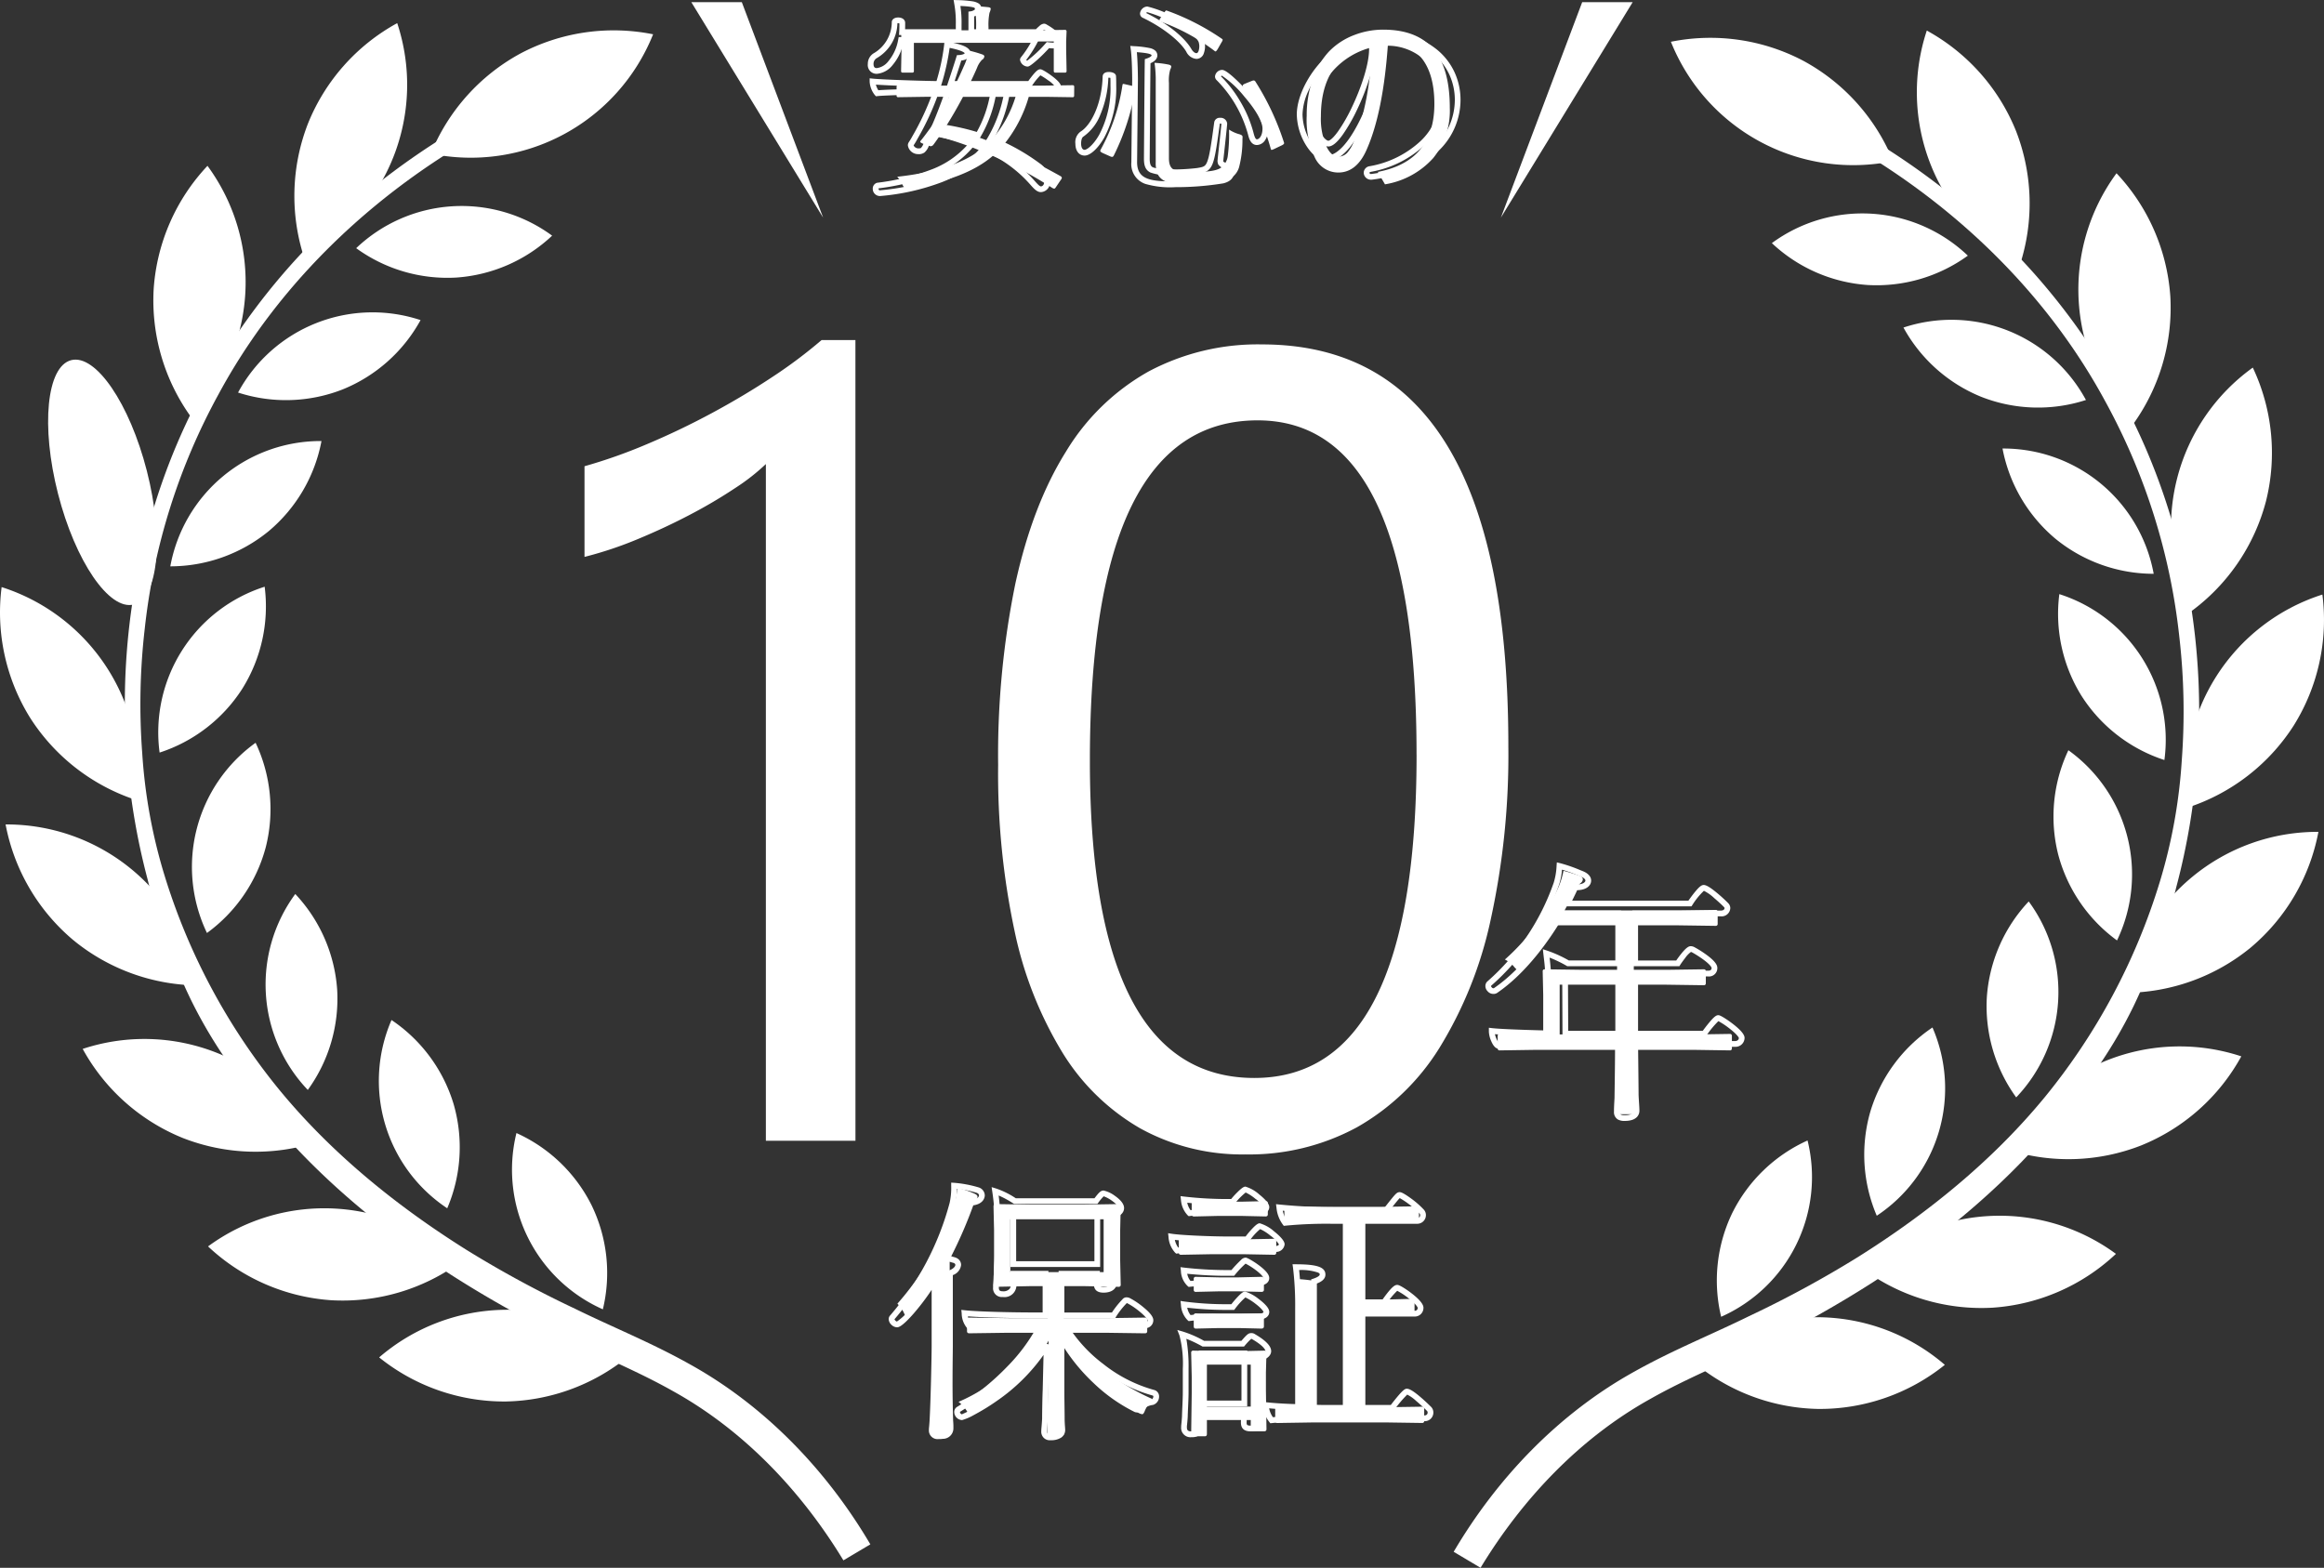 <svg xmlns="http://www.w3.org/2000/svg" width="405.078" height="273.311" viewBox="0 0 405.078 273.311">
  <rect x="0" y="0" width="405.078" height="273.311" fill="#333333" stroke="none"/>
  <g id="Group_1119" data-name="Group 1119" transform="translate(-757.461 -10521.132)">
    <g id="Group_377" data-name="Group 377" transform="translate(1010.84 10526.461)">
      <path id="Path_582" data-name="Path 582" d="M302.912,221.659a34.755,34.755,0,0,1-21.871-8.3,34.226,34.226,0,0,1,43.964.613A34.776,34.776,0,0,1,302.912,221.659Z" transform="translate(-239.394 18.629)" fill="#fff"/>
      <path id="Path_583" data-name="Path 583" d="M285.273,207.087a27.071,27.071,0,0,0-1.946,18.105,26.649,26.649,0,0,0,15.063-30.734A27.075,27.075,0,0,0,285.273,207.087Z" transform="translate(-236.708 -0.969)" fill="#fff"/>
      <path id="Path_584" data-name="Path 584" d="M314.372,215.257a34.759,34.759,0,0,1-22.448-6.577,34.224,34.224,0,0,1,43.879-2.8A34.773,34.773,0,0,1,314.372,215.257Z" transform="translate(-220.368 7.376)" fill="#fff"/>
      <path id="Path_585" data-name="Path 585" d="M293,201.934a27.043,27.043,0,0,0,1.113,18.174,26.636,26.636,0,0,0,9.71-32.817A27.05,27.05,0,0,0,293,201.934Z" transform="translate(-220.368 -13.5)" fill="#fff"/>
      <path id="Path_586" data-name="Path 586" d="M324.353,205.747a34.763,34.763,0,0,1-23.382.684,34.228,34.228,0,0,1,40.864-16.226A34.752,34.752,0,0,1,324.353,205.747Z" transform="translate(-204.551 -11.383)" fill="#fff"/>
      <path id="Path_587" data-name="Path 587" d="M299.736,195.978a27.078,27.078,0,0,0,5.117,17.476,26.641,26.641,0,0,0,2.182-34.158A27.073,27.073,0,0,0,299.736,195.978Z" transform="translate(-206.804 -27.477)" fill="#fff"/>
      <path id="Path_588" data-name="Path 588" d="M330.442,195.068a34.768,34.768,0,0,1-22.027,7.874,34.227,34.227,0,0,1,33.847-28.06A34.757,34.757,0,0,1,330.442,195.068Z" transform="translate(-191.537 -35.194)" fill="#fff"/>
      <path id="Path_589" data-name="Path 589" d="M304.743,187.823a27.077,27.077,0,0,0,10.268,15.038,26.641,26.641,0,0,0-8.478-33.158A27.058,27.058,0,0,0,304.743,187.823Z" transform="translate(-199.389 -44.246)" fill="#fff"/>
      <path id="Path_590" data-name="Path 590" d="M331.118,182.68a34.765,34.765,0,0,1-18.515,14.3,34.225,34.225,0,0,1,23.522-37.148A34.757,34.757,0,0,1,331.118,182.68Z" transform="translate(-184.708 -61.512)" fill="#fff"/>
      <path id="Path_591" data-name="Path 591" d="M308.339,177.59a27.067,27.067,0,0,0,14.412,11.13A26.645,26.645,0,0,0,304.439,159.8,27.05,27.05,0,0,0,308.339,177.59Z" transform="translate(-198.871 -61.556)" fill="#fff"/>
      <path id="Path_592" data-name="Path 592" d="M327.931,168.711a34.785,34.785,0,0,1-13.192,19.32,34.221,34.221,0,0,1,10.891-42.6A34.781,34.781,0,0,1,327.931,168.711Z" transform="translate(-186.341 -86.678)" fill="#fff"/>
      <path id="Path_593" data-name="Path 593" d="M309.9,166.277a27.062,27.062,0,0,0,17.146,6.129,26.639,26.639,0,0,0-26.35-21.84A27.087,27.087,0,0,0,309.9,166.277Z" transform="translate(-205.032 -77.706)" fill="#fff"/>
      <path id="Path_594" data-name="Path 594" d="M321.532,154.534a34.762,34.762,0,0,1-6.577,22.45,34.225,34.225,0,0,1-2.8-43.879A34.771,34.771,0,0,1,321.532,154.534Z" transform="translate(-196.622 -108.229)" fill="#fff"/>
      <path id="Path_595" data-name="Path 595" d="M308.021,155.834a27.065,27.065,0,0,0,18.2.533,26.634,26.634,0,0,0-31.808-12.631A27.065,27.065,0,0,0,308.021,155.834Z" transform="translate(-216.015 -91.965)" fill="#fff"/>
      <path id="Path_596" data-name="Path 596" d="M312.52,141.536a34.781,34.781,0,0,1,.684,23.382,34.22,34.22,0,0,1-16.226-40.864A34.777,34.777,0,0,1,312.52,141.536Z" transform="translate(-214.512 -124.054)" fill="#fff"/>
      <path id="Path_597" data-name="Path 597" d="M302.749,148.129a27.081,27.081,0,0,0,17.476-5.117,26.637,26.637,0,0,0-34.158-2.185A27.072,27.072,0,0,0,302.749,148.129Z" transform="translate(-230.607 -103.775)" fill="#fff"/>
      <path id="Path_598" data-name="Path 598" d="M302.813,128.555a34.779,34.779,0,0,1,15.591,17.44A34.23,34.23,0,0,1,279.664,125.2,34.754,34.754,0,0,1,302.813,128.555Z" transform="translate(-241.801 -123.248)" fill="#fff"/>
      <path id="Path_599" data-name="Path 599" d="M265.887,384.269c7.6-12.9,18.38-24.187,31.654-31.5,6.574-3.68,13.4-6.414,19.829-9.578A189.41,189.41,0,0,0,336.33,332.9c12.136-7.624,23.426-16.762,32.523-27.809a109.916,109.916,0,0,0,20.114-37.613,92.634,92.634,0,0,0,3.831-21.211,114.051,114.051,0,0,0-.437-21.568,109.643,109.643,0,0,0-12.884-40.952c-13.741-25.446-37.912-44.434-64.925-54.281l.915-2.57a124.149,124.149,0,0,1,20.043,9.259,127.581,127.581,0,0,1,18.21,12.485,114.77,114.77,0,0,1,28.148,33.792c14.321,25.919,17.567,57.318,10,85.853a106.9,106.9,0,0,1-7.486,20.889,82.432,82.432,0,0,1-5.573,9.677c-.989,1.578-2.015,3.13-3.15,4.6s-2.146,3.042-3.372,4.438c-9.289,11.642-20.829,21.269-33.224,29.324a194.4,194.4,0,0,1-19.3,10.864c-6.643,3.3-13.381,6.019-19.524,9.5-12.315,6.829-22.338,17.407-29.667,29.478Z" transform="translate(-265.887 -119.077)" fill="#fff"/>
    </g>
    <g id="Group_378" data-name="Group 378" transform="translate(757.461 10525.163)">
      <path id="Path_600" data-name="Path 600" d="M270.857,221.187a34.755,34.755,0,0,0,21.87-8.3,34.225,34.225,0,0,0-43.964.613A34.759,34.759,0,0,0,270.857,221.187Z" transform="translate(-182.676 19.101)" fill="#fff"/>
      <path id="Path_601" data-name="Path 601" d="M271.069,206.616a27.056,27.056,0,0,1,1.943,18.1,26.643,26.643,0,0,1-15.063-30.731A27.06,27.06,0,0,1,271.069,206.616Z" transform="translate(-167.932 -0.495)" fill="#fff"/>
      <path id="Path_602" data-name="Path 602" d="M259.34,214.785a34.783,34.783,0,0,0,22.45-6.574,34.22,34.22,0,0,0-43.879-2.806A34.771,34.771,0,0,0,259.34,214.785Z" transform="translate(-201.648 7.848)" fill="#fff"/>
      <path id="Path_603" data-name="Path 603" d="M261.764,201.463a27.069,27.069,0,0,1-1.11,18.174,26.643,26.643,0,0,1-9.712-32.82A27.073,27.073,0,0,1,261.764,201.463Z" transform="translate(-182.701 -13.03)" fill="#fff"/>
      <path id="Path_604" data-name="Path 604" d="M247.445,205.278a34.774,34.774,0,0,0,23.382.682,34.23,34.23,0,0,0-40.866-16.226A34.789,34.789,0,0,0,247.445,205.278Z" transform="translate(-215.548 -10.911)" fill="#fff"/>
      <path id="Path_605" data-name="Path 605" d="M254.037,195.506a27.068,27.068,0,0,1-5.12,17.473,26.637,26.637,0,0,1-2.182-34.155A27.078,27.078,0,0,1,254.037,195.506Z" transform="translate(-195.268 -27.005)" fill="#fff"/>
      <path id="Path_606" data-name="Path 606" d="M236.9,194.6a34.771,34.771,0,0,0,22.024,7.876,34.226,34.226,0,0,0-33.85-28.062A34.776,34.776,0,0,0,236.9,194.6Z" transform="translate(-224.099 -34.722)" fill="#fff"/>
      <path id="Path_607" data-name="Path 607" d="M249.771,187.353A27.063,27.063,0,0,1,239.5,202.391a26.648,26.648,0,0,1,8.478-33.16A27.07,27.07,0,0,1,249.771,187.353Z" transform="translate(-203.426 -43.776)" fill="#fff"/>
      <path id="Path_608" data-name="Path 608" d="M230.005,182.2a34.779,34.779,0,0,0,18.515,14.3A34.225,34.225,0,0,0,225,159.356,34.767,34.767,0,0,0,230.005,182.2Z" transform="translate(-224.717 -61.04)" fill="#fff"/>
      <path id="Path_609" data-name="Path 609" d="M249.39,177.119a27.041,27.041,0,0,1-14.412,11.128,26.644,26.644,0,0,1,18.312-28.914A27.074,27.074,0,0,1,249.39,177.119Z" transform="translate(-207.159 -61.082)" fill="#fff"/>
      <ellipse id="Ellipse_3" data-name="Ellipse 3" cx="7.994" cy="21.984" rx="7.994" ry="21.984" transform="translate(4.664 60.735) rotate(-14.344)" fill="#fff"/>
      <path id="Path_610" data-name="Path 610" d="M252.664,165.8a27.084,27.084,0,0,1-17.146,6.131,26.638,26.638,0,0,1,26.35-21.843A27.062,27.062,0,0,1,252.664,165.8Z" transform="translate(-205.833 -77.234)" fill="#fff"/>
      <path id="Path_611" data-name="Path 611" d="M234.508,154.065a34.759,34.759,0,0,0,6.577,22.448,34.224,34.224,0,0,0,2.8-43.879A34.773,34.773,0,0,0,234.508,154.065Z" transform="translate(-207.72 -107.757)" fill="#fff"/>
      <path id="Path_612" data-name="Path 612" d="M258.016,155.362a27.066,27.066,0,0,1-18.2.533,26.639,26.639,0,0,1,31.811-12.631A27.076,27.076,0,0,1,258.016,155.362Z" transform="translate(-198.323 -91.493)" fill="#fff"/>
      <path id="Path_613" data-name="Path 613" d="M245.772,141.064a34.781,34.781,0,0,0-.684,23.382,34.225,34.225,0,0,0,16.228-40.864A34.764,34.764,0,0,0,245.772,141.064Z" transform="translate(-192.081 -123.582)" fill="#fff"/>
      <path id="Path_614" data-name="Path 614" d="M264.78,147.656a27.051,27.051,0,0,1-17.473-5.12,26.643,26.643,0,0,1,34.153-2.182A27.068,27.068,0,0,1,264.78,147.656Z" transform="translate(-185.223 -103.302)" fill="#fff"/>
      <path id="Path_615" data-name="Path 615" d="M267.633,128.083a34.779,34.779,0,0,0-15.591,17.44,34.225,34.225,0,0,0,38.742-20.8A34.785,34.785,0,0,0,267.633,128.083Z" transform="translate(-176.945 -122.776)" fill="#fff"/>
      <path id="Path_616" data-name="Path 616" d="M357.885,386.586c-7.33-12.07-17.352-22.648-29.667-29.478-6.142-3.477-12.881-6.2-19.524-9.5a194.389,194.389,0,0,1-19.3-10.864C277,328.7,265.464,319.068,256.172,307.426c-1.226-1.4-2.245-2.963-3.372-4.438s-2.16-3.026-3.149-4.6a82.6,82.6,0,0,1-5.573-9.677,106.944,106.944,0,0,1-7.486-20.887c-7.563-28.538-4.317-59.937,10-85.853a114.713,114.713,0,0,1,28.15-33.8,127.4,127.4,0,0,1,18.207-12.485,124.153,124.153,0,0,1,20.043-9.259l.915,2.57c-27.013,9.847-51.183,28.835-64.925,54.281A109.641,109.641,0,0,0,236.1,224.231a114.3,114.3,0,0,0-.437,21.571A92.79,92.79,0,0,0,239.5,267.01a109.961,109.961,0,0,0,20.114,37.613c9.1,11.048,20.384,20.186,32.526,27.81a189.369,189.369,0,0,0,18.957,10.287c6.428,3.163,13.255,5.9,19.829,9.578,13.274,7.313,24.058,18.6,31.654,31.5Z" transform="translate(-210.877 -118.605)" fill="#fff"/>
    </g>
    <path id="Path_3398" data-name="Path 3398" d="M-16.954-14.2a.249.249,0,0,1-.281.281l-4.746-.07h-2.883A23.437,23.437,0,0,1-29.5-5.309q4.412,1.934,10.213,5.168Q-19.1,0-19.1.123a.728.728,0,0,1-.193.387l-.826,1.23q-.176.281-.316.281a1.077,1.077,0,0,1-.4-.176,76.136,76.136,0,0,0-10.3-5.537Q-35.991.475-45.853,1.916a2.865,2.865,0,0,1-.369.035q-.352,0-.65-.6A4.153,4.153,0,0,0-47.8-.053q9.615-1.055,14.4-4.588a60.394,60.394,0,0,0-7.084-2.408q-.791,1.143-1,1.406a.629.629,0,0,1-.457.264.753.753,0,0,1-.264-.053l-1.09-.387q-.492-.193-.492-.334a.448.448,0,0,1,.141-.246q.58-.7,1.758-2.338a57.107,57.107,0,0,0,3.129-5.256h-4.1l-4.764.07a.249.249,0,0,1-.281-.281v-1.529a.249.249,0,0,1,.281-.281l4.764.07h5.115q.844-1.705,1.512-3.27a10.069,10.069,0,0,0,.9-2.848,21.409,21.409,0,0,1,2.373.686q.352.123.352.352a.759.759,0,0,1-.4.58,3.954,3.954,0,0,0-.861,1.371q-.562,1.318-1.459,3.129h13.359l4.746-.07a.249.249,0,0,1,.281.281Zm-10.213.211h-9.158q-1.494,2.83-3.059,5.291a66.186,66.186,0,0,1,7.752,2.514A20.248,20.248,0,0,0-27.167-13.992Zm8.895-4.5a.249.249,0,0,1-.281.281h-1.67a.249.249,0,0,1-.281-.281v-5.15H-44.886v5.15a.249.249,0,0,1-.281.281h-1.67a.249.249,0,0,1-.281-.281l.07-3.814v-1.16l-.07-1.916a.249.249,0,0,1,.281-.281l5.045.07h7.752v-.545a16.183,16.183,0,0,0-.3-3.674q1.02.053,2.408.193.439.053.439.281a2.327,2.327,0,0,1-.211.686,10.7,10.7,0,0,0-.176,2.514v.545h8.314l5.01-.07a.249.249,0,0,1,.281.281l-.07,1.705v1.371ZM12.384-6.627a18.838,18.838,0,0,1-.58,4.869A3.368,3.368,0,0,1,10.485.105Q8.728,1.371,4.175,1.371q-4.008,0-5.326-.686A2.624,2.624,0,0,1-2.364-.457a4.951,4.951,0,0,1-.369-2.127V-16.629a20.117,20.117,0,0,0-.211-3.287,16.287,16.287,0,0,1,2.408.3q.51.105.51.352a1.354,1.354,0,0,1-.176.51,6.738,6.738,0,0,0-.229,2.338V-3.27q0,1.564.861,1.969a11.137,11.137,0,0,0,3.85.4q3.5,0,4.43-.791A2.945,2.945,0,0,0,9.817-3.621a29.228,29.228,0,0,0,.229-4.658,6.23,6.23,0,0,0,1.723.791,1.659,1.659,0,0,1,.527.229.421.421,0,0,1,.105.334Q12.4-6.873,12.384-6.627Zm7.207.51a.554.554,0,0,1,.053.211q0,.193-.457.4l-1.178.563a2.352,2.352,0,0,1-.545.211q-.088,0-.141-.176a39.023,39.023,0,0,0-4.816-10.758.4.4,0,0,1-.088-.229q0-.211.334-.352l1.213-.492a1.2,1.2,0,0,1,.387-.105.382.382,0,0,1,.3.211A45.841,45.841,0,0,1,19.591-6.117Zm-10.811-18q.158.105.158.193a1.133,1.133,0,0,1-.193.422l-.65,1.143q-.281.457-.4.457a.352.352,0,0,1-.193-.105,35.576,35.576,0,0,0-9.4-5.1Q-2.1-27.193-2.1-27.3a1.133,1.133,0,0,1,.193-.422l.65-.932q.246-.387.352-.387a.684.684,0,0,1,.193.053A41.956,41.956,0,0,1,8.78-24.117ZM-6.267-15.451A41.312,41.312,0,0,1-10.046-3.744q-.123.229-.3.229a1.065,1.065,0,0,1-.387-.123l-1.143-.51q-.527-.229-.527-.422a.415.415,0,0,1,.053-.176A33.391,33.391,0,0,0-8.534-16.031q.035-.211.141-.211a4.118,4.118,0,0,1,.51.105l1.16.264q.475.105.475.316A.481.481,0,0,1-6.267-15.451Zm44.033-8.086Q36.94-11.2,33.952-4.605,32.212-.791,29.083-.791a4.5,4.5,0,0,1-4.131-2.725,15.415,15.415,0,0,1-1.371-7.172,18.863,18.863,0,0,1,1.178-6.732,13.151,13.151,0,0,1,2.672-4.43,12.02,12.02,0,0,1,4.412-2.9,13.954,13.954,0,0,1,5.063-.949q6.275,0,9.141,3.85,2.479,3.375,2.479,9.791a13.151,13.151,0,0,1-2.883,8.736,14.394,14.394,0,0,1-8.42,4.588L35.974-.9q9.861-1.881,9.861-11.848,0-5.66-2.654-8.49A7.223,7.223,0,0,0,37.767-23.537Zm-2.707.281a7.908,7.908,0,0,0-3.322,1.037,11.465,11.465,0,0,0-2.725,2.391q-2.953,3.375-2.953,9.211A11.837,11.837,0,0,0,27.114-5.15q.844,1.582,1.934,1.582a2.109,2.109,0,0,0,1.6-.668A6.542,6.542,0,0,0,31.79-6.187Q34.532-12.656,35.06-23.256Z" transform="translate(961.64 10552)" fill="#fff"/>
    <path id="安心の_-_アウトライン" data-name="安心の - アウトライン" d="M-37.962-30.868l.611.021a19.557,19.557,0,0,1,2.747.22,2.8,2.8,0,0,1,.962.338,1.021,1.021,0,0,1,.518.877,1.648,1.648,0,0,1-1.26,1.4v2.243h10.769c.193-.2.4-.391.583-.545a1.36,1.36,0,0,1,.82-.427.917.917,0,0,1,.511.18c.321.176,2.725,1.539,2.725,2.876,0,.579-.433,1.256-1.652,1.256a6.418,6.418,0,0,1-.7-.046,26.693,26.693,0,0,1-2.167,2.145c-1.217,1.069-1.447,1.069-1.6,1.069a1.415,1.415,0,0,1-1.292-1.184.749.749,0,0,1,.2-.478A18.1,18.1,0,0,0-24.523-23.4H-38c2.1.465,2.972,1.008,2.972,1.8,0,.339-.164,1.1-1.6,1.294-.372,1.191-.769,2.392-1.161,3.57h12.839c1.375-1.9,1.762-2.052,2.091-2.052.131,0,.285.028.854.37.351.211.743.474,1.1.74,1.485,1.093,1.675,1.634,1.675,1.982a1.3,1.3,0,0,1-1.4,1.256H-28.2a24.515,24.515,0,0,1-2.674,7.6,36.494,36.494,0,0,1,7.938,4.465l.083.059A4,4,0,0,1-21.172.756a1.676,1.676,0,0,1-1.58,1.868c-.681,0-1.22-.606-1.844-1.308l-.047-.054A22.688,22.688,0,0,0-32.5-4.462,18.285,18.285,0,0,1-39.955.868,39.743,39.743,0,0,1-50.743,3.305l-.026,0h-.1a1.247,1.247,0,0,1-1.184-1.292A1.03,1.03,0,0,1-51.277.991l.025-.006.025,0a39.758,39.758,0,0,0,9.622-2.388A15.86,15.86,0,0,0-35.5-5.67a34.52,34.52,0,0,0-5.985-1.446c-.255.581-.5,1.075-.753,1.532a2.713,2.713,0,0,1-.814,1.311A1.731,1.731,0,0,1-44.172-4h-.03l-.03,0a1.8,1.8,0,0,1-1.7-1.5.913.913,0,0,1,.156-.565l0-.007a11.5,11.5,0,0,0,.617-1.029l.011-.02a45.978,45.978,0,0,0,3.426-7.3c-2.548.045-8.121.149-9.527.308l-.24.027-.17-.17a4.085,4.085,0,0,1-.938-2.406v-.554l.551.056c1.677.171,7.881.377,11.1.425a36.64,36.64,0,0,0,1.344-6.41l.02-.253h-7.144a8.743,8.743,0,0,1-1.866,3.866A3.921,3.921,0,0,1-51.336-18a1.533,1.533,0,0,1-1.58-1.724,2.146,2.146,0,0,1,1.129-1.918,6.3,6.3,0,0,0,3.047-5.373c.012-.475.466-.805,1.112-.805.718,0,1.22.383,1.22.932,0,.345,0,.723-.012,1.12h8.84v-.8a18.129,18.129,0,0,0-.281-3.7Zm3.837,1.465c-.031-.034-.2-.177-.917-.284a17.056,17.056,0,0,0-1.738-.138,19.164,19.164,0,0,1,.2,3.258v1.8h-10.9l.033-.531c.033-.523.035-1.014.035-1.488a.7.7,0,0,0-.22-.032.664.664,0,0,0-.124.011,7.222,7.222,0,0,1-3.556,6.045l-.02.011a1.148,1.148,0,0,0-.588,1.029c0,.638.293.724.58.724a3.055,3.055,0,0,0,2-1.193A7.938,7.938,0,0,0-47.615-24l.078-.406h24.658l-.362.724a20.61,20.61,0,0,1-2.072,3.271.9.9,0,0,0,.171.118A21.123,21.123,0,0,0-21.9-23.334l.172-.2.356.04a6.8,6.8,0,0,0,.747.058c.153,0,.652-.018.652-.256,0-.171-.228-.561-.872-1.1a8.408,8.408,0,0,0-1.335-.9L-22.2-25.7a6.3,6.3,0,0,0-.83.765l-.148.161h-12.2v-4.066l.429-.061C-34.561-28.955-34.139-29.239-34.124-29.4Zm-1.908,7.8c-.032-.054-.343-.46-2.623-.92A40.412,40.412,0,0,1-40.1-16.084l-.112.352-.37,0c-2.809-.033-8.548-.214-10.929-.382a3.568,3.568,0,0,0,.425.979c1.888-.159,7.545-.257,9.746-.295l1.037-.018-.233.675a46.938,46.938,0,0,1-3.744,8.145,12.5,12.5,0,0,1-.656,1.1s0,.006,0,.01A.934.934,0,0,0-44.14-5c.285,0,.4-.014.49-.077a2.2,2.2,0,0,0,.486-.893l.014-.037.019-.034a17.561,17.561,0,0,0,.875-1.821l.15-.356.382.055A35.309,35.309,0,0,1-34.5-6.373l.64.236-.418.539A16.537,16.537,0,0,1-41.221-.484a40.607,40.607,0,0,1-9.822,2.448.13.13,0,0,0-.009.051c0,.115.079.292.184.292h.045A38.742,38.742,0,0,0-40.334-.058a17.208,17.208,0,0,0,7.288-5.326l.239-.306.356.156A23.84,23.84,0,0,1-23.888.607l.04.045c.385.433.864.973,1.1.973.094,0,.58-.064.58-.868A3.032,3.032,0,0,0-23.439-1.5l-.082-.058a35.322,35.322,0,0,0-8.266-4.562l-.562-.215.315-.513a23.365,23.365,0,0,0,2.922-8.18l.074-.411h8.41c.279,0,.388-.123.4-.236a4.21,4.21,0,0,0-1.253-1.186,12.114,12.114,0,0,0-1.353-.877,10.948,10.948,0,0,0-1.393,1.71l-.068.093-.15.2H-39.178l.219-.658c.495-1.484,1.006-3.019,1.473-4.526l.1-.331.346-.02C-36.391-21.309-36.034-21.489-36.032-21.6Zm31.82-8.133a20.256,20.256,0,0,1,5.128,2.06,22.727,22.727,0,0,1,3.061,1.884,4.408,4.408,0,0,1,1.761,2.076,3.481,3.481,0,0,1,.126.924,3.6,3.6,0,0,1-.2,1.169A1.368,1.368,0,0,1,4.356-20.6a2.171,2.171,0,0,1-1.765-1.257c-1.118-1.9-4.171-4.277-7.6-5.92l-.007,0a.8.8,0,0,1-.456-.735A1.341,1.341,0,0,1-4.212-29.732ZM4.356-21.6c.415,0,.508-.883.508-1.192a2.487,2.487,0,0,0-.089-.655l0-.011c-.156-.6-1.368-1.781-4.3-3.323a21.466,21.466,0,0,0-4.683-1.955.382.382,0,0,0-.2.134c3.577,1.743,6.653,4.181,7.867,6.24C3.781-21.795,4.144-21.6,4.356-21.6ZM37.4-25.268a13.832,13.832,0,0,1,9.07,3.2,11.2,11.2,0,0,1,2.86,3.752,11.526,11.526,0,0,1,1.062,4.92A12.32,12.32,0,0,1,46.64-4.645C43.9-1.917,39.841-.152,34.91.46l-.031,0H34.74a1.252,1.252,0,0,1-1.22-1.22,1.179,1.179,0,0,1,1.036-1.135l.015,0a17.386,17.386,0,0,0,8.847-4.372A10.673,10.673,0,0,0,46.8-14a8.786,8.786,0,0,0-2.334-6.083A9.542,9.542,0,0,0,37.683-22.9c-.24,0-.474,0-.7.01a7.075,7.075,0,0,1,.311,2.082c0,1.787-1.141,6.132-3.051,10.31A24.876,24.876,0,0,1,31.1-5.2c-1.319,1.606-2.626,2.421-3.887,2.421S24.592-3.764,23.5-5.488a10.6,10.6,0,0,1-1.644-5.42c0-2.763,1.621-6.335,4.13-9.1a16.45,16.45,0,0,1,4.881-3.729A14.6,14.6,0,0,1,37.4-25.268ZM34.817-.536c4.7-.588,8.539-2.254,11.117-4.818A11.327,11.327,0,0,0,49.4-13.392a10.534,10.534,0,0,0-.968-4.5,10.2,10.2,0,0,0-2.607-3.418A12.833,12.833,0,0,0,37.4-24.268a13.612,13.612,0,0,0-6.093,1.425,15.454,15.454,0,0,0-4.584,3.5,16.726,16.726,0,0,0-2.884,4.4,10.434,10.434,0,0,0-.987,4.029,9.556,9.556,0,0,0,1.488,4.885c.892,1.407,1.965,2.247,2.872,2.247,1.813,0,4.042-2.6,6.115-7.137,1.829-4,2.961-8.251,2.961-9.895a5.943,5.943,0,0,0-.464-2.323l-.254-.593.638-.1a9.608,9.608,0,0,1,1.48-.078h.017A10.521,10.521,0,0,1,45.2-20.773,9.782,9.782,0,0,1,47.8-14a11.652,11.652,0,0,1-3.687,8.453A18.375,18.375,0,0,1,34.774-.915c-.117.028-.254.078-.254.159a.249.249,0,0,0,.22.22Zm.567-23.209v.623l.007.015.014.054a3.185,3.185,0,0,1,.051.733,17.98,17.98,0,0,1-.915,5.03,40.324,40.324,0,0,1-2.149,5.481,29.789,29.789,0,0,1-2.56,4.464c-.981,1.355-1.79,2.013-2.473,2.013-.366,0-1.326-.2-2.326-2.068a8.8,8.8,0,0,1-1.054-4.012,12.3,12.3,0,0,1,2.7-6.883,14.294,14.294,0,0,1,8.089-5.3ZM27.36-6.332c.021,0,.517-.018,1.663-1.6a28.781,28.781,0,0,0,2.467-4.307c1.434-3.01,2.966-7.239,2.966-10.081,0-.054,0-.11,0-.164a13.329,13.329,0,0,0-6.982,4.8,11.272,11.272,0,0,0-2.494,6.275,7.886,7.886,0,0,0,.935,3.539C26.521-6.742,27.111-6.332,27.36-6.332ZM-7.171-22.864l.619.045a17.3,17.3,0,0,1,2.841.344,2.1,2.1,0,0,1,.869.411,1.11,1.11,0,0,1,.391.86c0,.33-.164.918-1.194,1.356-.04,2.772-.137,16.467-.138,16.612,0,1.051.2,1.353.559,1.542a9.381,9.381,0,0,0,3.513.367,35.973,35.973,0,0,0,4.177-.247c1.119-.181,1.426-.262,1.752-1.043C6.626-3.6,6.91-5.48,7.461-9.535A.942.942,0,0,1,8.5-10.328a1.122,1.122,0,0,1,1.22,1c0,.291-.493,4.776-.648,6.187a1.853,1.853,0,0,1-.025.252c0,.027-.01.065-.01.078a1.047,1.047,0,0,0,.031.138,2.508,2.508,0,0,0,.425.207A1.835,1.835,0,0,1,10.9-.792c0,.65-.322,1.506-1.855,1.889l-.009,0A51.33,51.33,0,0,1,.684,1.76a15.469,15.469,0,0,1-5.233-.569A3.638,3.638,0,0,1-6.98-2.592v-.113l.144-14.289c0-.749-.042-3.821-.247-5.255ZM.288-.328A9.468,9.468,0,0,1-3.687-.807c-.911-.474-1.1-1.315-1.1-2.433,0-.156.108-15.29.144-16.967l.008-.352.334-.111c.633-.211.846-.455.846-.534,0-.329-1.38-.479-2.57-.572.153,1.613.186,4.117.186,4.784v.005L-5.98-2.592C-5.98.534-3.462.76.684.76A50.367,50.367,0,0,0,8.812.126C9.78-.117,9.9-.492,9.9-.792c0-.375-.232-.51-.8-.749a1.7,1.7,0,0,1-.938-.671l-.029-.054-.015-.06L8.1-2.406a1.518,1.518,0,0,1-.066-.4,1.463,1.463,0,0,1,.022-.23.867.867,0,0,0,.014-.13V-3.2l0-.027c.243-2.2.6-5.52.642-6.051A.465.465,0,0,0,8.5-9.328a.521.521,0,0,0-.055,0c-.556,4.093-.849,6.007-1.3,7.092C6.585-.9,5.716-.764,4.616-.586l-.018,0A37.011,37.011,0,0,1,.288-.328ZM8.82-18.68c.164,0,.548,0,1.906,1.192a29.125,29.125,0,0,1,2.6,2.637c1.327,1.519,3.552,4.368,3.552,6.39a3.542,3.542,0,0,1-.575,2.073,1.758,1.758,0,0,1-1.4.8c-1.092,0-1.4-1.23-1.565-1.891A21.441,21.441,0,0,0,7.86-16.921l-.006-.005a.889.889,0,0,1-.254-.606A1.269,1.269,0,0,1,8.82-18.68ZM14.9-6.584c.394,0,.976-.6.976-1.876,0-1.207-1.158-3.242-3.176-5.583A17.8,17.8,0,0,0,8.8-17.677a.409.409,0,0,0-.167.111,21.582,21.582,0,0,1,3.341,4.332,21.157,21.157,0,0,1,2.336,5.515C14.508-6.923,14.686-6.584,14.9-6.584ZM-10.908-18.32c.181,0,1.091.03,1.241.631l.011.043,0,.045c.037.557.037,1.114.037,1.653A18.233,18.233,0,0,1-11.71-6.882c-1.059,1.875-2.43,3.134-3.41,3.134s-1.616-.823-1.616-2.048a2.285,2.285,0,0,1,.893-2.122c1.812-1.1,3.718-4.762,3.859-9.625C-11.981-17.7-11.905-18.32-10.908-18.32Zm.271,1.028a1.309,1.309,0,0,0-.271-.028c-.031,0-.059,0-.083,0a17.953,17.953,0,0,1-1.385,6.41,8.345,8.345,0,0,1-2.953,3.846l-.011.007c-.252.144-.4.6-.4,1.258,0,.107.017,1.048.616,1.048.368,0,1.491-.77,2.539-2.626a17.241,17.241,0,0,0,1.965-8.574C-10.616-16.39-10.616-16.845-10.637-17.292ZM-39.271-15.44h8.87l-.1.586A21.972,21.972,0,0,1-33.27-7.01l-.2.333-.373-.118a39.361,39.361,0,0,0-7.465-1.564l-.67-.075.267-.619c.736-1.707,1.519-3.742,2.327-6.051Zm7.674,1h-6.965c-.68,1.926-1.342,3.659-1.974,5.167a40.28,40.28,0,0,1,6.612,1.407A20.843,20.843,0,0,0-31.6-14.44Z" transform="translate(961.64 10552)" fill="#fff"/>
    <path id="Path_3397" data-name="Path 3397" d="M-26.432,0H-42.047V-117.971a36.144,36.144,0,0,1-5.284,4.142,86.138,86.138,0,0,1-7.808,4.618q-4.332,2.285-9.141,4.285a66.428,66.428,0,0,1-9.379,3.142V-117.59a90.777,90.777,0,0,0,10.9-3.856q5.76-2.428,11.331-5.427t10.521-6.284a83.53,83.53,0,0,0,8.569-6.427h5.9Zm113.8-68.84a134.129,134.129,0,0,1-3.094,30.374,70.771,70.771,0,0,1-8.95,22.328A40.282,40.282,0,0,1,60.947-2.333,39.36,39.36,0,0,1,41.571,2.38,36.755,36.755,0,0,1,23.242-2.142,38.415,38.415,0,0,1,9.674-15.33,66.839,66.839,0,0,1,1.295-36.61a131.585,131.585,0,0,1-2.856-28.9,148.951,148.951,0,0,1,3-31.611q3-13.711,8.807-22.994a39.2,39.2,0,0,1,14.425-14,40.5,40.5,0,0,1,19.757-4.713Q87.369-138.823,87.369-68.84Zm-16,1.523q0-58.271-27.708-58.271-29.231,0-29.231,59.319,0,55.32,28.66,55.32Q71.373-10.95,71.373-67.317Z" transform="translate(933 10720)" fill="#fff"/>
    <path id="Path_3399" data-name="Path 3399" d="M20.333-8.124a.325.325,0,0,1-.367.367l-6.15-.092H3.236V-4.7l.092,7.757a.284.284,0,0,1-.321.321H.643q-.413,0-.413-.321L.321-4.7V-7.849H-13.953l-6.173.092a.325.325,0,0,1-.367-.367v-2.134a.325.325,0,0,1,.367-.367l6.173.092h1.4v-6.885l-.092-4.108a.325.325,0,0,1,.367-.367l6.586.092H.321v-7.757H-10.4a47.881,47.881,0,0,1-5.967,7.3q-.436.5-.62.5-.161,0-.643-.574a4.789,4.789,0,0,0-1.606-1.262,37.892,37.892,0,0,0,9.226-12.37,13.128,13.128,0,0,0,.987-3.1q1.193.3,2.915.9a.664.664,0,0,1,.459.62.92.92,0,0,1-.413.643,4.841,4.841,0,0,0-1.193,1.7q-1.033,2.065-1.583,3.052H10.947l6.541-.092a.325.325,0,0,1,.367.367v2.042a.325.325,0,0,1-.367.367l-6.541-.092H3.236V-21.8H8.927l6.518-.092q.344,0,.344.367v2.042q0,.367-.344.367l-6.518-.092H3.236v8.675h10.58l6.15-.092a.325.325,0,0,1,.367.367ZM.321-10.534v-8.675H-9.685v8.675Z" transform="translate(1039 10712)" fill="#fff"/>
    <path id="年_-_アウトライン" data-name="年 - アウトライン" d="M1.645,4.542a2.273,2.273,0,0,1-1.212-.27A1.484,1.484,0,0,1-.218,2.914V2.773c0-.525.033-1.144.072-1.86Q-.135.714-.124.5c0-.186.007-.669.018-1.39.025-1.689.07-4.749.075-7.5H-7.708c-2.615,0-10.549.06-12.627.325l-.1.013-.1-.026c-.4-.108-.762-.544-1.086-1.3A4.715,4.715,0,0,1-22.026-11v-.7l.557.064c1.27.145,4.4.282,9.313.407v-8.225a34.782,34.782,0,0,0-.278-4.348c-.03-.252-.062-.519-.095-.817l-.086-.777.741.247a21.614,21.614,0,0,1,3.782,1.713H.017v-7.695H-9.018c-2.049,3.507-6.157,9.661-11.568,13.355l0,0a1.117,1.117,0,0,1-.653.178,1.329,1.329,0,0,1-1.036-.5,1.271,1.271,0,0,1-.357-.892,1.07,1.07,0,0,1,.334-.777l.027-.025a39.534,39.534,0,0,0,6.838-7.791,40.664,40.664,0,0,0,4.718-9.429,11.811,11.811,0,0,0,.492-2.931l.044-.588.573.139A25.752,25.752,0,0,1-6.146-39.2c.184.074.352.142.5.2.921.368,1.447.966,1.447,1.641,0,.82-.753,1.646-2.433,1.674-.26.569-.56,1.181-.878,1.821H12.759c.336-.476.778-1.081,1.2-1.587.785-.948,1.141-1.139,1.46-1.139s.876.176,2.431,1.48a24.787,24.787,0,0,1,1.836,1.686,1.25,1.25,0,0,1,.37.859,1.514,1.514,0,0,1-1.675,1.44H3.978v7.695h6.657c.189-.277.509-.723.848-1.146.948-1.182,1.366-1.345,1.677-1.345a1.382,1.382,0,0,1,.6.147h0a18.3,18.3,0,0,1,2,1.25c1.826,1.3,2.037,1.989,2.037,2.393a1.453,1.453,0,0,1-1.581,1.487H3.978v9.481H15.255c.294-.4.713-.952,1.111-1.43.9-1.084,1.267-1.3,1.588-1.3.115,0,.288,0,1.061.48.45.279.957.632,1.428.992,2.1,1.606,2.1,2.284,2.1,2.506a1.572,1.572,0,0,1-1.675,1.534H3.984c.044,3.582.087,7.77.088,8.419.02.485.05.942.076,1.346.035.539.065,1.005.065,1.391C4.213,3.188,4.028,4.542,1.645,4.542ZM-7.708-9.383H.97v.5C.97-6.007.921-2.667.894-.872.884-.163.876.349.876.517V.543Q.864.761.853.967c-.038.7-.071,1.308-.071,1.806v.141c0,.437.082.628.863.628.586,0,1.568-.1,1.568-.769,0-.353-.029-.8-.063-1.326C3.123,1.035,3.093.568,3.072.068V.047c0-.638-.048-5.225-.094-8.924l-.006-.506h17.9c.529,0,.672-.343.675-.529-.022-.13-.357-.675-1.649-1.672a14.074,14.074,0,0,0-1.916-1.274,16.767,16.767,0,0,0-2.062,2.479l-.15.209H2.978V-21.65H16.215c.386,0,.581-.164.581-.487,0,0-.029-.436-1.561-1.539a19.193,19.193,0,0,0-1.882-1.191l-.009,0-.032-.016a.44.44,0,0,0-.113-.037,4.545,4.545,0,0,0-1.019,1.071c-.422.536-.789,1.075-.848,1.174l-.146.243H2.978v-9.695h15.4c.416,0,.675-.169.675-.44a.273.273,0,0,0-.089-.163l-.023-.024c-.125-.143-.847-.84-1.678-1.541a7.483,7.483,0,0,0-1.807-1.281,12.447,12.447,0,0,0-2.027,2.5l-.149.214H-9.128l.362-.724c.5-1.01.982-1.964,1.353-2.8l.132-.3h.56c1.108,0,1.521-.414,1.521-.675,0-.234-.319-.513-.814-.711-.146-.057-.317-.126-.506-.2a28.093,28.093,0,0,0-2.761-.99,11.282,11.282,0,0,1-.491,2.577,41.682,41.682,0,0,1-4.836,9.668,40.558,40.558,0,0,1-7,7.975c-.031.033-.031.047-.031.059a.278.278,0,0,0,.089.21l.025.025.021.028a.326.326,0,0,0,.258.129.244.244,0,0,0,.1-.01c5.376-3.672,9.454-9.894,11.407-13.276l.144-.25H1.017v9.695H-8.359l-.116-.067a21.518,21.518,0,0,0-2.967-1.429v.011a35.618,35.618,0,0,1,.285,4.454V-10.2l-.512-.013c-4.567-.113-7.688-.236-9.3-.368a4.019,4.019,0,0,0,.676,1.514C-17.943-9.325-10.275-9.383-7.708-9.383Zm8.725-.786H-9.193L-9.244-21.65H1.017Zm-9.214-1H.017V-20.65H-8.24Z" transform="translate(1039 10712)" fill="#fff"/>
    <path id="Path_3400" data-name="Path 3400" d="M-1.664-2.977A7.48,7.48,0,0,0-2.977-.961q-.234.633-.469.633a1.892,1.892,0,0,1-.727-.281,32.525,32.525,0,0,1-13.1-12.633q0,4.594.141,10.852.094,4.758.094,5.32a.331.331,0,0,1-.375.375h-2.227a.331.331,0,0,1-.375-.375q0-.492.117-6.562.094-5.414.117-9.516A31.006,31.006,0,0,1-32.625-.516a1.892,1.892,0,0,1-.727.281q-.281,0-.68-.68a6.014,6.014,0,0,0-1.43-1.57A30.607,30.607,0,0,0-21.516-14.531h-5.25l-6.82.094q-.4,0-.4-.375V-16.8q0-.375.4-.375l6.82.094h6.844v-5.578h-3.023l-6.047.117a.331.331,0,0,1-.375-.375l.094-4.2v-5.32l-.094-4.125q0-.4.375-.4l6.047.094h9.375l6-.094q.375,0,.375.4l-.094,4.125v5.32l.094,4.2a.331.331,0,0,1-.375.375l-6-.117h-3.562v5.578H-9.75l6.773-.094q.4,0,.4.375v1.992q0,.375-.4.375l-6.773-.094H-15.8A30.167,30.167,0,0,0-9.4-7.523,37.98,37.98,0,0,0-1.664-2.977ZM-10.172-25.1v-9.211H-26.437V-25.1ZM-32.156-38.25a.856.856,0,0,1-.375.656,4.973,4.973,0,0,0-1.008,1.828,78.62,78.62,0,0,1-3.469,7.828V-4.312l.094,7.43q0,.4-.375.4h-2.32q-.328,0-.328-.4l.094-7.43V-16.406q0-2.18.094-6.867a53.1,53.1,0,0,1-4.125,5.625q-.352.422-.539.422-.164,0-.469-.539a5.56,5.56,0,0,0-1.242-1.828,49.438,49.438,0,0,0,9.8-16.992,13.444,13.444,0,0,0,.656-3.211A15.643,15.643,0,0,1-32.7-38.789Q-32.156-38.555-32.156-38.25ZM45.7.82q0,.375-.352.375L38.836,1.1H26.6L20.133,1.2q-.4,0-.4-.375V-1.266q0-.375.4-.375l3.445.094v-15.82a43,43,0,0,0-.328-6.539,25.871,25.871,0,0,1,3.117.3q.563.07.563.375a3.1,3.1,0,0,1-.281.914,26.217,26.217,0,0,0-.234,4.945v15.82H32.2v-32.3H27.844l-6.141.117q-.375,0-.375-.4v-2.062a.331.331,0,0,1,.375-.375l6.141.094H38.2l6.188-.094q.4,0,.4.375v2.063a.352.352,0,0,1-.4.4L38.2-33.844H35.086v13.5h4.9l3.656-.094a.331.331,0,0,1,.375.375v2.086a.331.331,0,0,1-.375.375L39.984-17.7h-4.9V-1.547h3.75l6.516-.094q.352,0,.352.375ZM18.211,2.273q0,.375-.4.375H15.844a.331.331,0,0,1-.375-.375V.68H7.828V3.117q0,.4-.375.4H5.484a.352.352,0,0,1-.4-.4L5.18-3.937v-2.93l-.094-4.172a.331.331,0,0,1,.375-.375L9.7-11.32h3.844l4.289-.094a.331.331,0,0,1,.375.375l-.094,3.422V-4.5ZM15.469-1.664V-8.977H7.828v7.313Zm4.453-26.883q0,.422-.375.422l-5.039-.094H8.344L3.3-28.125q-.375,0-.375-.422v-1.992a.331.331,0,0,1,.375-.375l5.039.094h6.164l5.039-.094a.331.331,0,0,1,.375.375ZM18.445-35.18q0,.375-.4.375L13.828-34.9H9.8L5.578-34.8q-.4,0-.4-.375V-37.1q0-.375.4-.375l4.219.094h4.031l4.219-.094q.4,0,.4.375Zm-.68,13.148q0,.375-.445.375l-3.937-.094H9.891l-3.984.094a.331.331,0,0,1-.375-.375v-1.875a.331.331,0,0,1,.375-.375l3.984.094h3.492l3.938-.094q.445,0,.445.375Zm0,6.375q0,.4-.445.4l-3.937-.094H9.891l-3.984.094q-.375,0-.375-.4v-1.875a.331.331,0,0,1,.375-.375l3.984.094h3.492l3.938-.094q.445,0,.445.375Z" transform="translate(960 10768)" fill="#fff"/>
    <path id="保証_-_アウトライン" data-name="保証 - アウトライン" d="M-19.392,4.2a1.47,1.47,0,0,1-1.652-1.508V2.64c0-.2.021-.447.048-.764.031-.367.07-.824.1-1.407,0-1.12.048-3.97.1-4.951l.148-6.185a32.545,32.545,0,0,1-8.157,8.028,37.519,37.519,0,0,1-4,2.454,9.266,9.266,0,0,1-2.036.877A1.427,1.427,0,0,1-36.212-.72a1.027,1.027,0,0,1,.542-.916,44.475,44.475,0,0,0,8.676-6.979,30.856,30.856,0,0,0,5.068-6.725H-23.28c-2.6,0-7.625.106-10.131.334l-.208.019-.16-.135A4.046,4.046,0,0,1-34.913-17.9l-.065-.615.615.065c2.327.248,8.115.381,12.379.381h1.18v-6.248H-25.42v.268c0,.109.012.383.023.625.013.277.025.539.025.671a2.071,2.071,0,0,1-2.372,1.988,1.526,1.526,0,0,1-1.7-1.652V-22.7a1.406,1.406,0,0,1,.012-.149,14.369,14.369,0,0,0,.084-1.483v-.028c.019-.334.037-.653.055-.961.073-1.26.136-2.348.136-3.379v-4.7a36.676,36.676,0,0,0-.427-5.736l-.114-.783.756.233a14.573,14.573,0,0,1,3.454,1.706h13.721c.754-.974,1.072-1.344,1.589-1.344a5.182,5.182,0,0,1,2,.949c.715.5,1.568,1.275,1.568,2.095,0,.723-.5,1.291-1.488,1.693v6.275c0,.525.1,2.961.142,3.406l0,.05c0,.327.041.835.068,1.171.019.238.028.346.028.413,0,.806-.609,1.748-2.324,1.748-1.144,0-1.7-.509-1.7-1.556,0-.054,0-.161.012-.378.009-.236.021-.548.028-.85H-17.02v6.248h8.293A15.549,15.549,0,0,1-6.911-20.34a.919.919,0,0,1,.719-.368,1.4,1.4,0,0,1,.6.143,13.369,13.369,0,0,1,2.287,1.535c1.607,1.3,1.793,1.951,1.793,2.327A1.386,1.386,0,0,1-3.072-15.34H-16.119A25,25,0,0,0-10.254-9.1a24.931,24.931,0,0,0,8.839,4.53A1.15,1.15,0,0,1-.508-3.408,1.514,1.514,0,0,1-1.55-1.955l-.047.006A3.156,3.156,0,0,0-3.374-1.1l-.016.017a1.431,1.431,0,0,1-.978.434.911.911,0,0,1-.458-.1,28.854,28.854,0,0,1-7.158-5.067,32.73,32.73,0,0,1-5.036-6.042v7.827c0,.417.011,1.21.023,2.05.012.872.025,1.774.025,2.27,0,.693.039,1.208.067,1.585.016.217.029.389.029.527a1.593,1.593,0,0,1-.7,1.347A3.174,3.174,0,0,1-19.392,4.2Zm-1.154-16.924.934.259L-19.8-4.439c-.047.946-.1,3.84-.1,4.919V.5c-.026.609-.067,1.081-.1,1.459-.025.293-.045.525-.045.679v.048c0,.19,0,.508.652.508.692,0,1.516-.138,1.516-.8,0-.1-.012-.256-.026-.453-.029-.392-.07-.929-.07-1.659,0-.489-.013-1.387-.025-2.256-.012-.843-.023-1.64-.023-2.064V-13.68l.939-.24A31.007,31.007,0,0,0-4.394-1.652h.026A.442.442,0,0,0-4.1-1.787,4.17,4.17,0,0,1-1.733-2.941a.7.7,0,0,0,.225-.467.162.162,0,0,0-.149-.187A25.944,25.944,0,0,1-10.866-8.3,24.933,24.933,0,0,1-17.43-15.6l-.407-.741H-3.072c.556,0,.556-.274.556-.364-.007-.117-.28-.628-1.446-1.569a12.523,12.523,0,0,0-2.046-1.381l-.023-.011a.458.458,0,0,0-.105-.037l0,0-.035.035a14.007,14.007,0,0,0-1.842,2.346l-.145.248H-18.02v-8.248h7.192v.5c0,.431-.022,1.007-.036,1.388-.006.155-.012.3-.012.34a.651.651,0,0,0,.094.426c.039.039.176.13.606.13,1.195,0,1.324-.523,1.324-.748,0-.037-.013-.194-.025-.333-.03-.365-.07-.862-.071-1.227-.053-.573-.144-2.967-.144-3.48V-35.3l.342-.114c.76-.254,1.146-.546,1.146-.87,0-.227-.336-.7-1.085-1.236a5.922,5.922,0,0,0-1.473-.8,8.94,8.94,0,0,0-.962,1.144l-.15.194h-14.5l-.123-.078a16.625,16.625,0,0,0-2.579-1.4,36.906,36.906,0,0,1,.324,5.058v4.7c0,1.06-.064,2.162-.138,3.437-.018.3-.036.617-.054.945a15.357,15.357,0,0,1-.09,1.573c0,.027-.005.049-.006.063v.27c0,.5.164.652.7.652a1.413,1.413,0,0,0,1.172-.426.978.978,0,0,0,.2-.562c0-.109-.012-.383-.023-.625-.013-.277-.025-.539-.025-.671v-1.268H-19.8v8.248h-2.18c-3.943,0-9.19-.115-11.847-.328a2.929,2.929,0,0,0,.56,1.374c2.6-.217,7.445-.318,9.991-.318h2.943l-.33.71a30.135,30.135,0,0,1-5.608,7.709A45.487,45.487,0,0,1-35.164-.773l-.037.02c-.011.006-.012.032-.012.033a.462.462,0,0,0,.323.408,29.806,29.806,0,0,0,5.712-3.294A29.964,29.964,0,0,0-20.546-12.728ZM-38.928,4a1.505,1.505,0,0,1-1.7-1.6V2.227l0-.029c0-.008.095-.813.141-1.883.193-3.8.336-11.129.336-12.506v-9.82a40.812,40.812,0,0,1-3.235,4.242c-2.023,2.287-2.6,2.287-2.793,2.287a1.463,1.463,0,0,1-.978-.434,1.459,1.459,0,0,1-.482-.978.931.931,0,0,1,.278-.677,49.733,49.733,0,0,0,10.345-19.6,12.121,12.121,0,0,0,.273-3v-.533l.532.034A20.448,20.448,0,0,1-32-39.882a1.5,1.5,0,0,1,1.11,1.386c0,.252-.1,1.465-2.005,1.756a77.535,77.535,0,0,1-3.844,8.882,3.131,3.131,0,0,1,.4.113c1.189.256,1.319,1.058,1.319,1.393a2.128,2.128,0,0,1-1.44,1.77v12.39c0,.239-.005.691-.012,1.316-.014,1.267-.036,3.183-.036,5.212,0,2.406.052,4.831.1,6.449a12.328,12.328,0,0,1,.049,1.375,1.826,1.826,0,0,1-1.841,1.8A3.778,3.778,0,0,1-38.928,4Zm-.7-1.719V2.4c0,.392.112.6.7.6a2.705,2.705,0,0,0,.574-.038l.049-.01h.05c.231,0,.892-.146.892-.8A11.2,11.2,0,0,0-37.41.866l0-.036c-.044-1.623-.1-4.068-.1-6.494,0-2.035.022-3.954.036-5.224.007-.622.012-1.071.012-1.3V-25.257l.322-.123c.772-.294,1.118-.7,1.118-.973,0-.093,0-.31-.558-.422l-.045-.009-.043-.017a3.8,3.8,0,0,0-.562-.139c-.111-.022-.236-.048-.369-.077l-.638-.142.3-.579a75.963,75.963,0,0,0,4.2-9.63l.107-.3.32-.028c1.045-.092,1.416-.487,1.416-.8,0-.218-.23-.372-.426-.438a19.923,19.923,0,0,0-3.426-.7,11.669,11.669,0,0,1-.3,2.69l0,.012A50.76,50.76,0,0,1-46.618-16.9l-.015.017a.777.777,0,0,0,.187.258.533.533,0,0,0,.239.138A9.843,9.843,0,0,0-43.985-18.6a42.482,42.482,0,0,0,3.912-5.374l.925-1.5v13.279c0,1.384-.143,8.738-.337,12.553C-39.528,1.363-39.61,2.125-39.628,2.285ZM5.184,3.668A1.621,1.621,0,0,1,3.34,1.92V1.728a2,2,0,0,1,.019-.209c.029-.264.09-.812.126-1.444C3.5-.6,3.53-1.208,3.556-1.8c.037-.853.072-1.658.072-2.425V-8.256a19.376,19.376,0,0,0-.589-5.817l-.372-.948.978.285A19.076,19.076,0,0,1,7.33-13.124h6.508c.975-1.107,1.208-1.344,1.714-1.344a1.077,1.077,0,0,1,.512.1l.073.036.017.017.052.031c1.9,1.11,2.822,2.077,2.822,2.955,0,.655-.537,1.227-1.488,1.6V-4.08c0,.261.021.919.043,1.6l.568.063c.679.075,2.475.25,5.061.321v-16.72a54.6,54.6,0,0,0-.379-7.08l-.083-.572h.578c3.71,0,5.156.5,5.156,1.8,0,.82-.772,1.274-1.488,1.552V-1.965c.648.025,1.307.025,2,.025h2.524V-33.532H29.424a75.09,75.09,0,0,0-7.914.333l-.283.031-.171-.228a5.8,5.8,0,0,1-1.1-2.923l-.082-.629.631.067a99.542,99.542,0,0,0,10.171.477h8.157c.813-1.035,1.353-1.711,1.677-2.072.338-.377.573-.568.918-.568.13,0,.474,0,1.982,1.1A15.083,15.083,0,0,1,45.631-36,1.408,1.408,0,0,1,46-35.04a1.506,1.506,0,0,1-1.6,1.508H35.444v13.3h2.933c.176-.253.485-.688.829-1.128.981-1.255,1.424-1.512,1.786-1.512.149,0,.367.037,1.08.472a16.648,16.648,0,0,1,1.427.988c2.073,1.6,2.073,2.31,2.073,2.544a1.506,1.506,0,0,1-1.6,1.508H35.444V-1.94H39.88c.259-.338.686-.885,1.1-1.381C42.1-4.665,42.4-4.772,42.672-4.772c.322,0,.839.157,2.229,1.323.753.631,1.554,1.39,2.012,1.848a1.4,1.4,0,0,1,.386.978A1.506,1.506,0,0,1,45.7.884H27.744c-2.524,0-6.062.058-8.586.333l-.273.03-.172-.214A5.129,5.129,0,0,1,17.605-1.8c.016.508.03.946.031,1.147l.028.281c.08.787.116,1.159.116,1.281,0,.806-.609,1.748-2.324,1.748-1.144,0-1.7-.509-1.7-1.556,0-.055,0-.154.012-.355s.02-.5.028-.777H7.438l.022.46V1.713A2.134,2.134,0,0,1,5.184,3.668ZM4.34,1.746V1.92c0,.5.131.748.844.748A1.835,1.835,0,0,0,5.9,2.512a.933.933,0,0,0,.565-.849V.444L6.386-1.028H14.8v.5c0,.432-.022.965-.037,1.318-.006.143-.011.278-.011.314a.651.651,0,0,0,.094.426c.039.039.176.13.606.13,1.195,0,1.324-.523,1.324-.748,0-.109-.073-.806-.111-1.18L16.636-.6V-.624c0-.221-.023-.91-.044-1.576-.025-.772-.052-1.571-.052-1.88v-6.368l.351-.11c.747-.233,1.137-.564,1.137-.771,0-.122-.112-.8-2.327-2.092l-.08-.047h-.074a10.849,10.849,0,0,0-1.107,1.174l-.149.17H7.07l-.114-.064a20.952,20.952,0,0,0-2.712-1.29,28.359,28.359,0,0,1,.385,5.222v4.032c0,.788-.035,1.6-.073,2.469C4.529-1.167,4.5-.558,4.484.11V.124c-.037.662-.1,1.232-.131,1.506C4.347,1.683,4.342,1.723,4.34,1.746Zm14.338-3.1A3.943,3.943,0,0,0,19.333.193c2.543-.255,5.954-.309,8.411-.309H45.7c.56,0,.6-.389.6-.508a.421.421,0,0,0-.094-.27c-.429-.429-1.182-1.143-1.9-1.744A6.65,6.65,0,0,0,42.74-3.75a21.514,21.514,0,0,0-2.212,2.61l-.15.2H34.444V-18.356h9.524c.56,0,.6-.389.6-.508s-.309-.679-1.6-1.687a12.238,12.238,0,0,0-1.968-1.293,12.733,12.733,0,0,0-1.95,2.4l-.149.221H34.444v-15.3H44.4c.56,0,.6-.389.6-.508a.421.421,0,0,0-.094-.27l-.023-.024a15.671,15.671,0,0,0-3.439-2.681c-.271.246-1.031,1.207-1.983,2.42l-.15.191H30.672c-4.5,0-7.911-.255-9.622-.417a4.544,4.544,0,0,0,.645,1.6c2.041-.207,4.574-.308,7.728-.308h3.092V-.94H28.992c-.872,0-1.695,0-2.525-.049L26-1.017V-23.832l.342-.114c1.063-.354,1.146-.645,1.146-.726,0-.133,0-.214-.309-.356a9.041,9.041,0,0,0-3.276-.436,60.145,60.145,0,0,1,.313,6.647V-1.073l-.51-.011C21.416-1.132,19.674-1.264,18.678-1.358Zm-3.826-.35H6.412v-9.736h8.44Zm-7.44-1h6.44v-7.736H7.412ZM4.647-16.56l-.173-.148A4.094,4.094,0,0,1,3.3-19.43l-.076-.65.647.1a55.2,55.2,0,0,0,7.174.474h1.047c.294-.381.688-.844,1.036-1.215.856-.916,1.148-.993,1.373-.993a7.51,7.51,0,0,1,2.328,1.276c1.868,1.4,1.868,2.075,1.868,2.3,0,.794-.816,1.268-1.6,1.268H10.08a37.233,37.233,0,0,0-5.207.283ZM4.4-18.9a2.869,2.869,0,0,0,.578,1.284,39.977,39.977,0,0,1,5.106-.259h7.008c.328,0,.6-.165.6-.268s-.294-.607-1.417-1.458a9.7,9.7,0,0,0-1.739-1.089,12.49,12.49,0,0,0-1.8,1.978l-.15.2H11.04A59.192,59.192,0,0,1,4.4-18.9Zm.257-3.618-.162-.128a3.807,3.807,0,0,1-1.2-2.687l-.075-.634.633.079a65.61,65.61,0,0,0,7.186.428h1.068a21.038,21.038,0,0,1,1.667-1.765,1.152,1.152,0,0,1,.769-.4c.1,0,.252,0,.942.4a15.261,15.261,0,0,1,1.284.837c1.922,1.4,1.922,2.1,1.922,2.337,0,.794-.816,1.268-1.6,1.268H10.08a46.656,46.656,0,0,0-5.222.237Zm-.26-2.3a2.64,2.64,0,0,0,.575,1.257,49.439,49.439,0,0,1,5.112-.218h7.008c.328,0,.6-.165.6-.268s-.253-.6-1.4-1.448a12.359,12.359,0,0,0-1.726-1.087,16.645,16.645,0,0,0-1.85,1.95l-.15.173H11.04C9.021-24.46,6.394-24.6,4.393-24.819ZM-10.78-26H-26.42V-36.308h15.64Zm-14.64-1h13.64v-8.312H-25.42Zm27.9-1.323L2.3-28.479a4.467,4.467,0,0,1-1.167-2.764l-.068-.643.639.1c1.931.29,7.373.474,9.574.474h3.3a14.88,14.88,0,0,1,1.533-1.756c.518-.483.757-.548.923-.548a6.547,6.547,0,0,1,2.5,1.406c1.219.976,1.838,1.737,1.838,2.262a1.479,1.479,0,0,1-1.652,1.316h-9.7c-1.867,0-5.8.059-7.319.283Zm-.242-2.4a3.435,3.435,0,0,0,.593,1.34c2.138-.256,6.99-.259,7.2-.259h9.7c.3,0,.63-.121.651-.3a5.516,5.516,0,0,0-1.5-1.531A7.956,7.956,0,0,0,17.11-32.6a10.122,10.122,0,0,0-1.879,2.085l-.15.2h-3.8C9.272-30.316,4.586-30.47,2.236-30.717Zm2.416-4.131-.172-.143A4.379,4.379,0,0,1,3.3-37.721l-.07-.63.629.079a65.61,65.61,0,0,0,7.186.428h1.008a16.15,16.15,0,0,1,1.164-1.262c.851-.828,1.125-.9,1.333-.9a6.306,6.306,0,0,1,2.37,1.339c1.18.942,1.778,1.693,1.778,2.233,0,.723-.69,1.268-1.6,1.268H10.08a37.233,37.233,0,0,0-5.207.283ZM4.4-37.2a3.337,3.337,0,0,0,.577,1.3,40,40,0,0,1,5.1-.258h7.008c.331,0,.589-.136.6-.257a4.8,4.8,0,0,0-1.408-1.467,8.071,8.071,0,0,0-1.691-1.1,11.98,11.98,0,0,0-1.91,1.948l-.15.193H11.04C9.023-36.844,6.4-36.988,4.4-37.2Z" transform="translate(960 10768)" fill="#fff"/>
    <path id="Path_1771" data-name="Path 1771" d="M404.518,574.692l-14.171-37.557h-8.8Z" transform="translate(496.414 9984.374)" fill="#fff"/>
    <path id="Path_1772" data-name="Path 1772" d="M381.548,574.692l14.171-37.557h8.8Z" transform="translate(637.521 9984.374)" fill="#fff"/>
  </g>
</svg>
